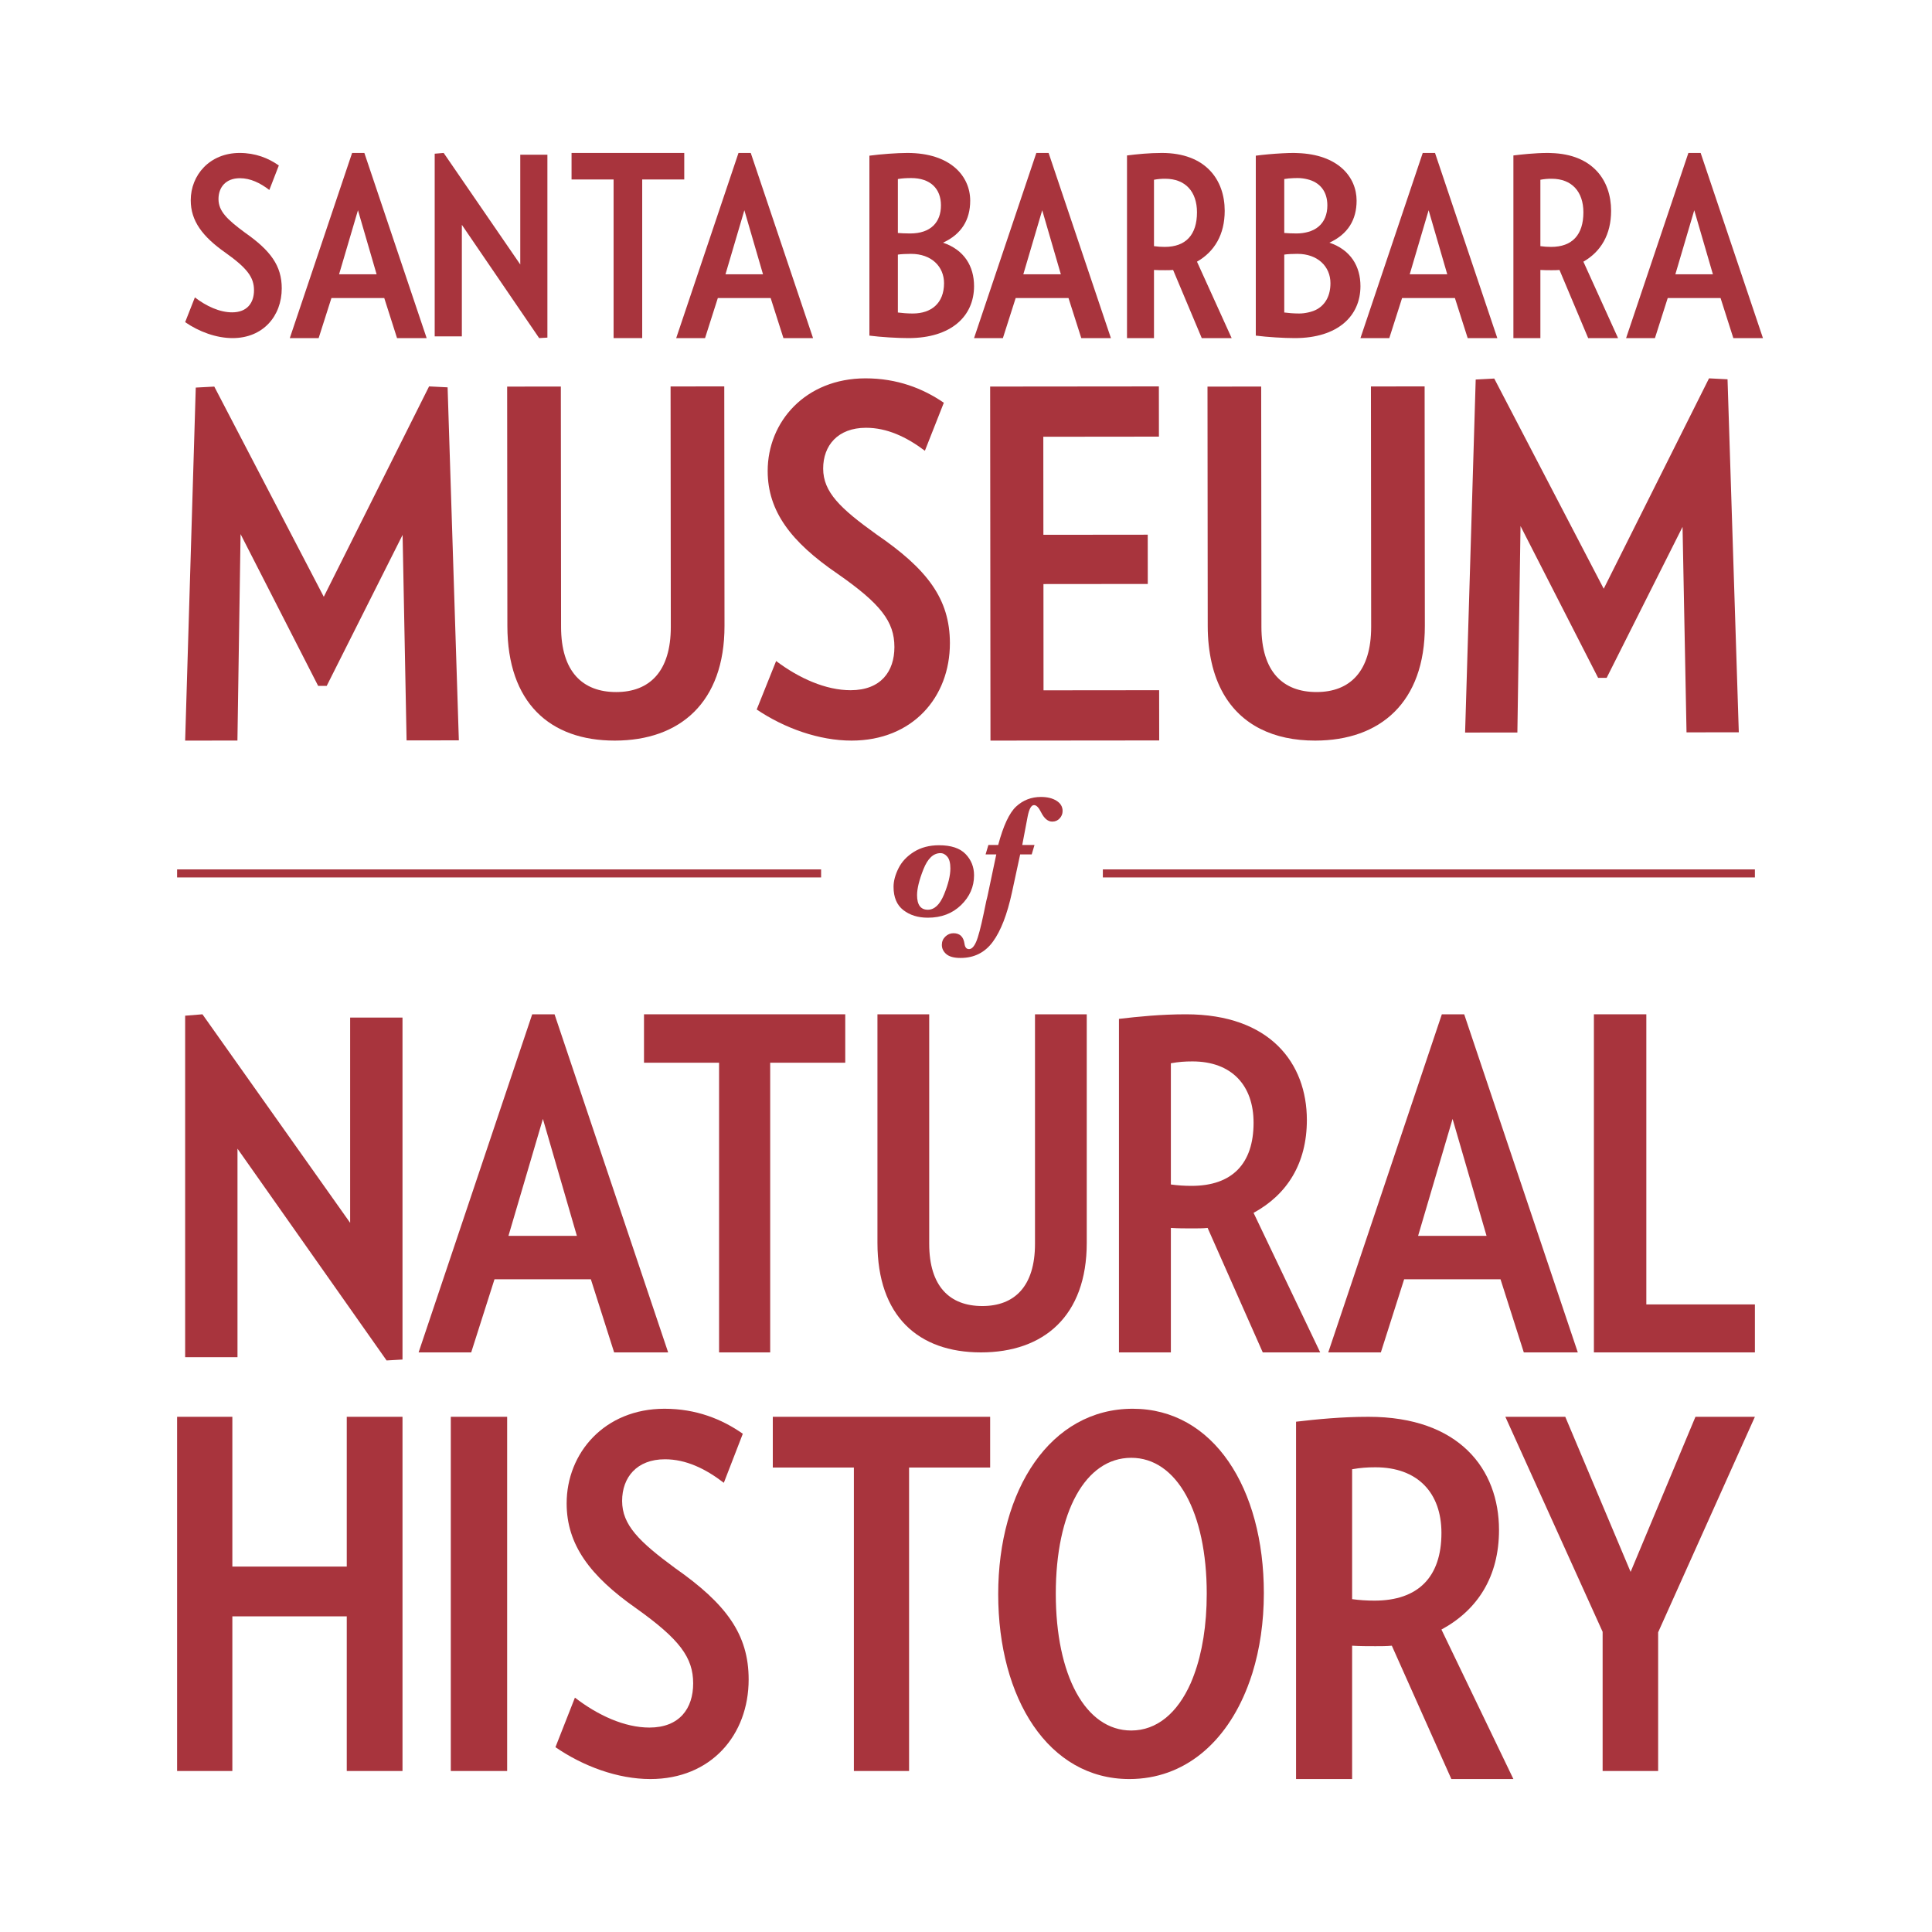 <?xml version="1.0" encoding="UTF-8"?>
<svg width="240px" height="240px" viewBox="0 0 240 240" version="1.1" xmlns="http://www.w3.org/2000/svg" xmlns:xlink="http://www.w3.org/1999/xlink">
    <!-- Generator: Sketch 50.2 (55047) - http://www.bohemiancoding.com/sketch -->
    <title>Artboard 1</title>
    <desc>Created with Sketch.</desc>
    <defs></defs>
    <g id="Artboard-1" stroke="none" stroke-width="1" fill="none" fill-rule="evenodd">
        <polygon id="Fill-1" fill="#A8343D" points="23 126.174 23 161.639 23 167.584 23 168.597 29.502 168.597 29.502 167.001 29.502 161.159 29.502 142.693 41.464 159.682 45.014 164.726 48.024 169 50 168.886 50 163.709 50 158.178 50 126.405 43.496 126.405 43.496 151.904 25.148 126"></polygon>
        <path d="M67.442,138.995 L71.231,152.04 L71.663,153.525 L66.523,153.525 L63.162,153.525 L67.442,138.995 Z M68.888,126 L66.112,126 L55.925,156.32 L53.962,162.157 L52,168 L58.535,168 L60.964,160.373 L61.427,158.918 L65.955,158.918 L73.399,158.918 L76.29,168 L83,168 L78.519,154.664 L76.957,150.017 L68.888,126 Z" id="Fill-2" fill="#A8343D"></path>
        <polygon id="Fill-3" fill="#A8343D" points="95.675 132.015 105 132.015 105 126 80 126 80 132.015 89.326 132.015 89.326 143.951 89.326 149.637 89.326 168 95.675 168 95.675 146.453 95.675 140.503"></polygon>
        <path d="M115.43,126 L109,126 L109,132.378 L109,138.636 L109,154.394 C109,163.483 114.064,168 121.858,168 C129.653,168 135,163.483 135,154.394 L135,126 L128.571,126 L128.571,154.507 C128.571,159.815 126.012,162.241 122.029,162.241 C117.989,162.241 115.43,159.815 115.43,154.507 L115.43,134.076 L115.43,127.539 L115.43,126 Z" id="Fill-4" fill="#A8343D"></path>
        <path d="M148.019,147.312 C147.105,147.312 146.307,147.255 145.449,147.141 L145.449,132.082 C146.418,131.91 147.161,131.853 148.131,131.853 C152.984,131.853 155.723,134.809 155.723,139.468 C155.723,144.585 153.041,147.312 148.019,147.312 M162.343,139.128 C162.343,132.082 157.778,126 147.331,126 C144.25,126 141.398,126.284 139,126.569 L139,168 L145.449,168 L145.449,152.54 C146.307,152.597 147.276,152.597 148.131,152.597 C148.76,152.597 149.445,152.597 150.016,152.54 L156.864,168 L164,168 L155.723,150.665 C159.89,148.391 162.343,144.526 162.343,139.128" id="Fill-6" fill="#A8343D"></path>
        <path d="M182.884,153.525 L178.199,153.525 L176.161,153.525 L180.444,138.996 L181.125,141.341 L183.699,150.201 L184.665,153.525 L182.884,153.525 Z M181.888,126 L179.111,126 L165,168 L171.535,168 L174.427,158.918 L176.232,158.918 L181.24,158.918 L186.4,158.918 L189.293,168 L196,168 L185.739,137.462 L182.929,129.098 L181.888,126 Z" id="Fill-8" fill="#A8343D"></path>
        <polygon id="Fill-10" fill="#A8343D" points="204.513 126 198 126 198 168 218 168 218 162.04 204.513 162.04"></polygon>
        <polygon id="Fill-12" fill="#A8343D" points="140.438 108 137 108 137 109 139.625 109 184.285 109 186.943 109 218 109 218 108 186.927 108 184.306 108"></polygon>
        <polygon id="Fill-14" fill="#A8343D" points="22 109 102 109 102 108 22 108"></polygon>
        <path d="M28.834,38.801 C27.292,38.801 25.629,38.039 24.209,36.943 L23,40.019 C24.722,41.208 26.87,42 28.895,42 C32.674,42 35,39.258 35,35.816 C35,33.013 33.609,31.124 30.435,28.901 C28.199,27.255 27.142,26.221 27.142,24.727 C27.142,23.265 28.048,22.138 29.801,22.138 C31.101,22.138 32.31,22.717 33.458,23.6 L34.637,20.555 C33.337,19.64 31.735,19 29.77,19 C26.053,19 23.694,21.742 23.694,24.88 C23.694,27.438 25.146,29.388 28.017,31.399 C30.708,33.319 31.553,34.445 31.553,36.059 C31.553,37.612 30.708,38.801 28.834,38.801" id="Fill-16" fill="#A8343D"></path>
        <path d="M44.468,26.117 L46.783,34.073 L42.122,34.073 L44.468,26.117 Z M41.17,37.027 L47.735,37.027 L49.321,42 L53,42 L45.262,19 L43.74,19 L36,42 L39.584,42 L41.17,37.027 Z" id="Fill-17" fill="#A8343D"></path>
        <polygon id="Fill-18" fill="#A8343D" points="57.373 27.929 66.976 42 68 41.939 68 19.216 64.629 19.216 64.629 32.856 55.115 19 54 19.093 54 41.785 57.373 41.785"></polygon>
        <polygon id="Fill-19" fill="#A8343D" points="76.222 42 79.777 42 79.777 22.295 85 22.295 85 19 71 19 71 22.295 76.222 22.295"></polygon>
        <path d="M92.468,26.117 L94.783,34.073 L90.122,34.073 L92.468,26.117 Z M87.584,42 L89.17,37.027 L95.735,37.027 L97.321,42 L101,42 L93.262,19 L91.738,19 L84,42 L87.584,42 Z" id="Fill-20" fill="#A8343D"></path>
        <path d="M111.537,31.628 C111.887,31.565 112.652,31.535 113.161,31.535 C115.742,31.535 117.272,33.139 117.272,35.178 C117.272,37.648 115.711,38.945 113.384,38.945 C112.683,38.945 112.015,38.882 111.537,38.82 L111.537,31.628 Z M111.537,22.241 C112.015,22.149 112.652,22.119 113.194,22.119 C115.551,22.119 116.889,23.415 116.889,25.515 C116.889,27.613 115.615,29.002 113.066,29.002 C112.461,29.002 111.887,28.972 111.537,28.942 L111.537,22.241 Z M121,35.548 C121,33.078 119.789,31.04 117.144,30.146 C119.439,29.095 120.522,27.305 120.522,24.928 C120.522,21.901 118.101,19 112.716,19 C111.409,19 109.37,19.154 108,19.34 L108,41.692 C109.434,41.877 111.473,42 112.843,42 C118.196,42 121,39.252 121,35.548 Z" id="Fill-21" fill="#A8343D"></path>
        <path d="M129.468,26.117 L131.782,34.073 L127.121,34.073 L129.468,26.117 Z M126.17,37.027 L132.734,37.027 L134.321,42 L138,42 L130.262,19 L128.737,19 L121,42 L124.583,42 L126.17,37.027 Z" id="Fill-22" fill="#A8343D"></path>
        <path d="M143.352,30.578 L143.352,22.33 C143.855,22.238 144.242,22.205 144.746,22.205 C147.27,22.205 148.694,23.824 148.694,26.376 C148.694,29.177 147.298,30.671 144.688,30.671 C144.213,30.671 143.798,30.64 143.352,30.578 M145.727,33.535 L149.286,42 L153,42 L148.694,32.507 C150.862,31.262 152.137,29.147 152.137,26.189 C152.137,22.33 149.764,19 144.333,19 C142.728,19 141.245,19.156 140,19.311 L140,42 L143.352,42 L143.352,33.535 C143.798,33.565 144.301,33.565 144.746,33.565 C145.073,33.565 145.431,33.565 145.727,33.535" id="Fill-23" fill="#A8343D"></path>
        <path d="M164.89,25.514 C164.89,26.629 164.519,27.534 163.799,28.146 C163.451,28.442 163.017,28.666 162.501,28.809 C162.075,28.927 161.605,29.001 161.064,29.001 C160.46,29.001 159.887,28.971 159.536,28.941 L159.536,22.241 C159.868,22.177 160.273,22.144 160.671,22.129 C160.85,22.122 161.027,22.118 161.194,22.118 C161.633,22.118 162.022,22.177 162.387,22.264 C163.989,22.642 164.89,23.805 164.89,25.514 M165.273,35.177 C165.273,36.708 164.671,37.786 163.662,38.386 C163.327,38.584 162.939,38.717 162.523,38.81 C162.166,38.89 161.793,38.944 161.384,38.944 C160.681,38.944 160.015,38.882 159.536,38.819 L159.536,31.627 C159.887,31.565 160.651,31.535 161.161,31.535 C161.795,31.535 162.365,31.633 162.864,31.81 C163.366,31.987 163.796,32.245 164.15,32.566 C164.875,33.223 165.273,34.143 165.273,35.177 M159.303,19.043 C158.188,19.101 156.938,19.212 156,19.34 L156,41.691 C157.434,41.876 159.473,42 160.843,42 C166.196,42 169,39.251 169,35.548 C169,33.077 167.789,31.04 165.143,30.145 C167.438,29.095 168.522,27.304 168.522,24.927 C168.522,21.984 166.222,19.167 161.141,19.014 C160.999,19.01 160.862,19 160.714,19 C160.303,19 159.816,19.016 159.303,19.043" id="Fill-24" fill="#A8343D"></path>
        <path d="M175.121,34.073 L177.469,26.117 L179.783,34.073 L175.121,34.073 Z M184.883,38.681 L178.263,19 L176.737,19 L169,42 L172.584,42 L174.171,37.027 L180.735,37.027 L182.321,42 L184.423,42 L186,42 L184.883,38.681 Z" id="Fill-25" fill="#A8343D"></path>
        <path d="M196.695,26.376 C196.695,29.177 195.3,30.671 192.689,30.671 C192.213,30.671 191.799,30.64 191.352,30.578 L191.352,22.33 C191.855,22.238 192.242,22.205 192.747,22.205 C195.27,22.205 196.695,23.824 196.695,26.376 M189.816,19.118 C189.172,19.174 188.56,19.242 188,19.311 L188,24.454 L188,35.01 L188,42 L191.352,42 L191.352,33.535 C191.799,33.566 192.302,33.566 192.747,33.566 C193.074,33.566 193.431,33.566 193.726,33.535 L197.287,42 L201,42 L196.695,32.507 C198.862,31.262 200.137,29.147 200.137,26.189 C200.137,22.415 197.859,19.155 192.678,19.013 C192.561,19.011 192.452,19 192.334,19 C191.45,19 190.608,19.049 189.816,19.118" id="Fill-26" fill="#A8343D"></path>
        <path d="M208.12,34.073 L210.467,26.117 L212.783,34.073 L208.12,34.073 Z M209.738,19 L202,42 L205.583,42 L207.169,37.027 L213.735,37.027 L215.321,42 L219,42 L211.261,19 L209.738,19 Z" id="Fill-27" fill="#A8343D"></path>
        <path d="M117.276,111.103 C116.754,112.374 116.081,113.011 115.257,113.011 C114.812,113.011 114.478,112.859 114.256,112.557 C114.033,112.254 113.921,111.8 113.921,111.194 C113.921,110.385 114.185,109.314 114.713,107.98 C115.243,106.647 115.945,105.98 116.823,105.98 C117.149,105.98 117.435,106.129 117.685,106.43 C117.934,106.728 118.059,107.212 118.059,107.878 C118.059,108.755 117.798,109.83 117.276,111.103 M121,108.735 C121,107.701 120.65,106.82 119.948,106.092 C119.247,105.365 118.148,105 116.653,105 C115.45,105 114.412,105.273 113.537,105.816 C112.664,106.361 112.021,107.043 111.613,107.863 C111.204,108.682 111,109.45 111,110.164 C111,111.464 111.405,112.427 112.216,113.056 C113.028,113.686 114.04,114 115.257,114 C116.932,114 118.308,113.478 119.384,112.434 C120.462,111.389 121,110.157 121,108.735" id="Fill-28" fill="#A8343D"></path>
        <path d="M128.449,100.013 C128.743,100.013 129.032,100.306 129.32,100.89 C129.707,101.672 130.172,102.062 130.71,102.062 C131.086,102.062 131.395,101.93 131.635,101.666 C131.88,101.402 132,101.094 132,100.742 C132,100.214 131.75,99.791 131.247,99.474 C130.747,99.158 130.099,99 129.309,99 C128.121,99 127.1,99.392 126.243,100.177 C125.388,100.961 124.64,102.558 123.997,104.967 L122.781,104.967 L122.433,106.138 L123.762,106.138 L122.729,111.038 C122.689,111.249 122.621,111.538 122.525,111.904 L122.207,113.435 C121.832,115.231 121.514,116.424 121.252,117.016 C120.988,117.607 120.697,117.903 120.376,117.903 C120.062,117.903 119.875,117.681 119.813,117.237 C119.691,116.365 119.234,115.928 118.442,115.928 C118.06,115.928 117.725,116.066 117.434,116.345 C117.145,116.623 117,116.966 117,117.374 C117,117.824 117.186,118.209 117.557,118.525 C117.929,118.843 118.518,119 119.322,119 C121.014,119 122.353,118.328 123.338,116.984 C124.324,115.639 125.114,113.602 125.707,110.87 L126.729,106.138 L128.163,106.138 L128.509,104.967 L126.987,104.967 L127.661,101.418 C127.845,100.482 128.107,100.013 128.449,100.013" id="Fill-29" fill="#A8343D"></path>
        <polygon id="Fill-30" fill="#A8343D" points="28.863 220 28.863 219.571 28.863 200.789 43.076 200.789 43.076 220 50 220 50 176 43.076 176 43.076 194.607 28.863 194.607 28.863 176 22 176 22 216.148 22 220"></polygon>
        <polygon id="Fill-31" fill="#A8343D" points="56 220 63 220 63 176 56 176"></polygon>
        <path d="M80.668,214.604 C77.585,214.604 74.261,213.08 71.419,210.885 L69,217.041 C72.448,219.415 76.738,221 80.789,221 C88.345,221 93,215.516 93,208.63 C93,203.028 90.219,199.249 83.872,194.802 C79.399,191.513 77.282,189.439 77.282,186.453 C77.282,183.531 79.096,181.277 82.603,181.277 C85.202,181.277 87.62,182.434 89.917,184.199 L92.275,178.107 C89.675,176.281 86.472,175 82.542,175 C75.107,175 70.391,180.484 70.391,186.758 C70.391,191.878 73.293,195.776 79.035,199.796 C84.416,203.635 86.108,205.891 86.108,209.12 C86.108,212.226 84.416,214.604 80.668,214.604" id="Fill-32" fill="#A8343D"></path>
        <polygon id="Fill-33" fill="#A8343D" points="112.928 220 112.928 182.302 123 182.302 123 176 96 176 96 182.302 106.072 182.302 106.072 220"></polygon>
        <path d="M140.53,214.97 C134.82,214.97 131.154,208.085 131.154,197.971 C131.154,187.854 134.82,181.093 140.53,181.093 C146.179,181.093 149.906,187.854 149.906,197.971 C149.906,201.897 149.338,205.327 148.321,208.066 C148.19,208.417 148.058,208.766 147.913,209.093 C146.272,212.794 143.705,214.97 140.53,214.97 M157,197.909 C157,184.87 150.749,175 140.711,175 C130.494,175 124,185.052 124,198.031 C124,211.008 130.25,221 140.289,221 C147.14,221 152.311,216.452 154.979,209.544 C155.192,208.994 155.391,208.43 155.572,207.85 C156.502,204.856 157,201.492 157,197.909" id="Fill-34" fill="#A8343D"></path>
        <path d="M170.74,198.836 C169.753,198.836 168.89,198.774 167.965,198.652 L167.965,182.514 C169.014,182.333 169.815,182.272 170.862,182.272 C176.103,182.272 179.061,185.44 179.061,190.43 C179.061,195.912 176.165,198.836 170.74,198.836 Z M186.604,218.099 L179.061,202.428 C183.56,199.991 186.212,195.85 186.212,190.065 C186.212,182.514 181.281,176 169.999,176 C166.67,176 163.589,176.305 161,176.609 L161,208.81 L161,211.173 L161,221 L167.965,221 L167.965,212.877 L167.965,209.769 L167.965,204.435 C168.89,204.497 169.938,204.497 170.862,204.497 C171.541,204.497 172.28,204.497 172.898,204.435 L176.33,212.122 L178.978,218.054 L180.294,221 L182.602,221 L188,221 L186.604,218.099 Z" id="Fill-35" fill="#A8343D"></path>
        <polygon id="Fill-36" fill="#A8343D" points="202.56 195.268 194.444 176 187 176 199.084 202.712 199.084 220 205.98 220 205.98 202.772 218 176 210.616 176"></polygon>
        <polygon id="Fill-37" fill="#A8343D" points="26.62 48.024 24.318 48.147 23 92 29.494 91.994 29.884 66.348 39.521 85.202 40.585 85.202 50.012 66.449 50.507 91.975 57 91.969 55.603 48.116 53.301 48 40.221 74.134"></polygon>
        <path d="M63.028,77.764 C63.037,87.283 68.295,92.008 76.38,92 C84.464,91.993 90.009,87.258 90,77.739 L89.972,48 L83.302,48.006 L83.33,77.863 C83.336,83.42 80.681,85.966 76.551,85.969 C72.361,85.974 69.703,83.432 69.698,77.875 L69.67,48.019 L63,48.024 L63.028,77.764 Z" id="Fill-38" fill="#A8343D"></path>
        <path d="M95.364,58.515 C95.369,63.521 98.275,67.332 104.023,71.261 C109.409,75.011 111.104,77.215 111.107,80.373 C111.11,83.414 109.419,85.739 105.668,85.741 C102.585,85.745 99.257,84.258 96.413,82.115 L94,88.137 C97.449,90.458 101.744,92.004 105.795,92 C113.355,91.993 118.006,86.625 118,79.891 C117.995,74.408 115.21,70.715 108.857,66.369 C104.378,63.155 102.26,61.13 102.257,58.21 C102.254,55.35 104.067,53.144 107.573,53.14 C110.175,53.138 112.594,54.266 114.893,55.995 L117.246,50.031 C114.645,48.246 111.438,46.998 107.507,47 C100.069,47.008 95.359,52.376 95.364,58.515" id="Fill-39" fill="#A8343D"></path>
        <polygon id="Fill-40" fill="#A8343D" points="143.992 85.74 129.63 85.754 129.621 72.554 142.581 72.542 142.576 66.422 129.614 66.435 129.604 54.255 143.966 54.24 143.96 48 123 48.02 123.04 92 144 91.98"></polygon>
        <path d="M163.379,92 C171.465,91.992 177.009,87.257 177,77.738 L176.972,48 L170.303,48.006 L170.331,77.863 C170.335,83.42 167.682,85.965 163.552,85.968 C159.359,85.973 156.703,83.432 156.698,77.876 L156.692,71.777 L156.687,66.107 L156.669,48.019 L150,48.025 L150.028,77.763 C150.03,79.424 150.2,80.93 150.509,82.299 C150.836,83.748 151.328,85.033 151.967,86.157 C154.189,90.055 158.198,92.004 163.379,92" id="Fill-41" fill="#A8343D"></path>
        <polygon id="Fill-42" fill="#A8343D" points="182.463 75.6 182 91 183.118 90.999 185.36 90.997 188.494 90.994 188.885 65.349 198.522 84.202 199.585 84.202 209.012 65.449 209.506 90.975 216 90.969 214.601 47.117 212.301 47 199.22 73.135 185.621 47.024 185.437 47.034 183.317 47.147"></polygon>
    </g>
</svg>